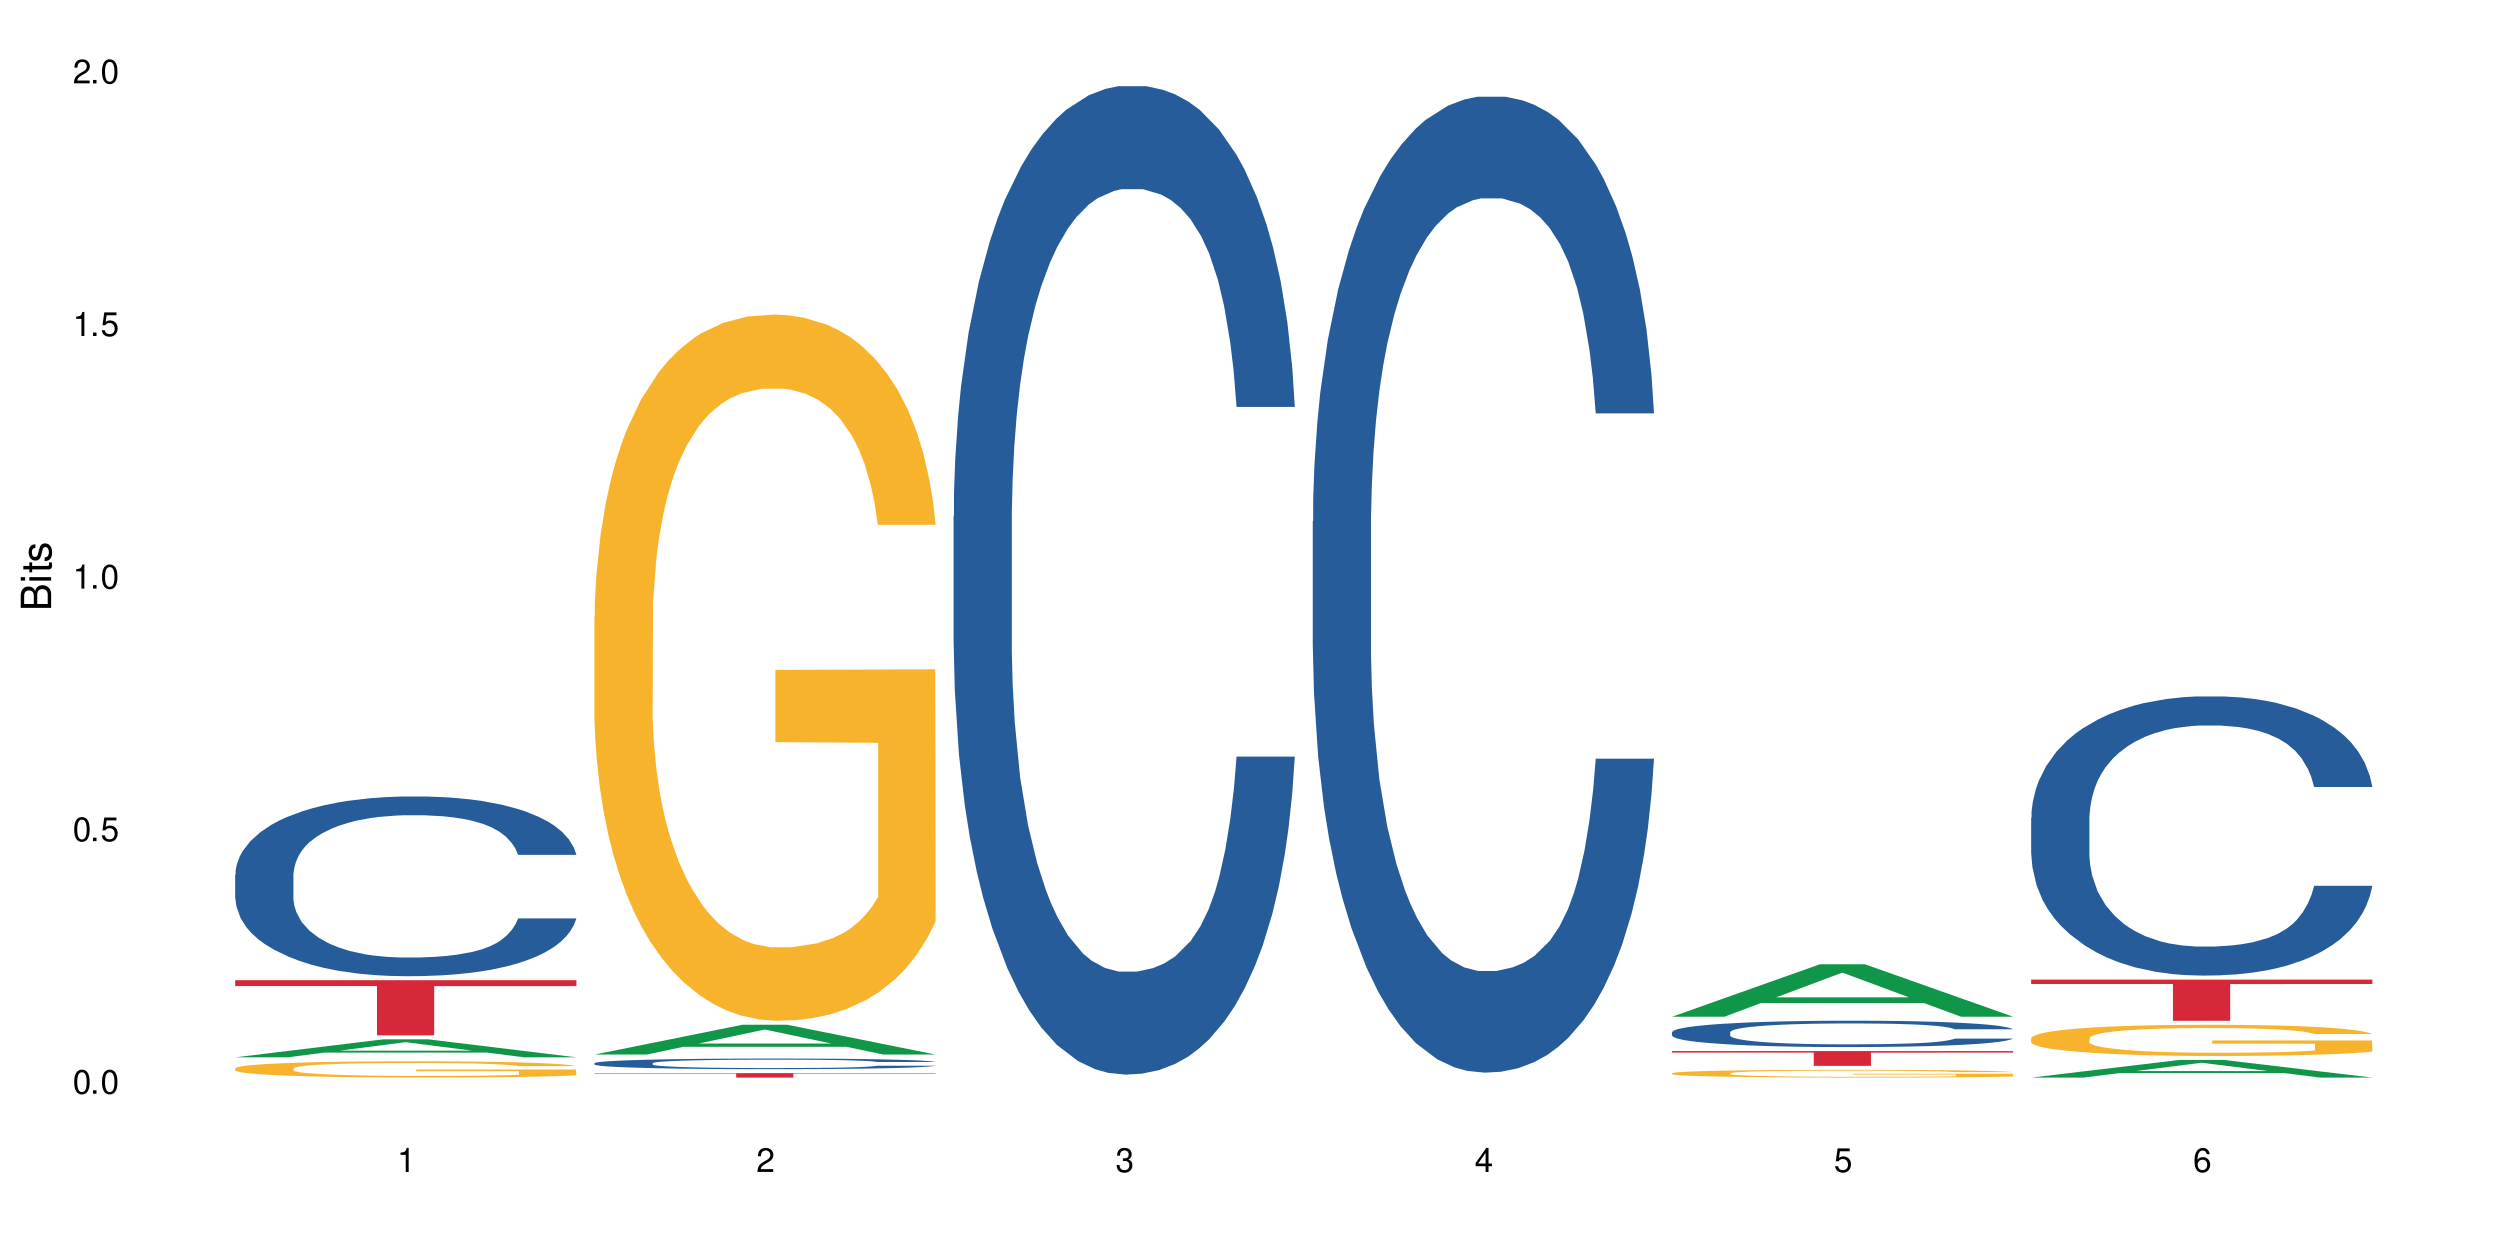 <?xml version="1.0" encoding="UTF-8"?>
<svg xmlns="http://www.w3.org/2000/svg" xmlns:xlink="http://www.w3.org/1999/xlink" width="720" height="360" viewBox="0 0 720 360">
<defs>
<g>
<g id="glyph-0-0">
</g>
<g id="glyph-0-1">
<path d="M 2.641 -6.938 C 2 -6.938 1.422 -6.656 1.078 -6.172 C 0.641 -5.562 0.406 -4.641 0.406 -3.359 C 0.406 -1.016 1.188 0.219 2.641 0.219 C 4.078 0.219 4.859 -1.016 4.859 -3.297 C 4.859 -4.641 4.656 -5.547 4.203 -6.172 C 3.844 -6.656 3.281 -6.938 2.641 -6.938 Z M 2.641 -6.188 C 3.547 -6.188 4 -5.25 4 -3.375 C 4 -1.406 3.562 -0.484 2.625 -0.484 C 1.734 -0.484 1.281 -1.438 1.281 -3.344 C 1.281 -5.25 1.734 -6.188 2.641 -6.188 Z M 2.641 -6.188 "/>
</g>
<g id="glyph-0-2">
<path d="M 1.828 -1 L 0.828 -1 L 0.828 0 L 1.828 0 Z M 1.828 -1 "/>
</g>
<g id="glyph-0-3">
<path d="M 4.562 -6.797 L 1.062 -6.797 L 0.547 -3.094 L 1.328 -3.094 C 1.719 -3.562 2.047 -3.734 2.578 -3.734 C 3.484 -3.734 4.062 -3.109 4.062 -2.094 C 4.062 -1.125 3.484 -0.531 2.578 -0.531 C 1.828 -0.531 1.375 -0.906 1.188 -1.672 L 0.328 -1.672 C 0.453 -1.109 0.547 -0.844 0.75 -0.594 C 1.125 -0.078 1.828 0.219 2.594 0.219 C 3.969 0.219 4.922 -0.781 4.922 -2.219 C 4.922 -3.562 4.031 -4.484 2.719 -4.484 C 2.25 -4.484 1.859 -4.359 1.469 -4.062 L 1.734 -5.969 L 4.562 -5.969 Z M 4.562 -6.797 "/>
</g>
<g id="glyph-0-4">
<path d="M 2.484 -4.938 L 2.484 0 L 3.328 0 L 3.328 -6.938 L 2.766 -6.938 C 2.469 -5.875 2.281 -5.734 0.984 -5.562 L 0.984 -4.938 Z M 2.484 -4.938 "/>
</g>
<g id="glyph-0-5">
<path d="M 4.859 -0.828 L 1.281 -0.828 C 1.359 -1.406 1.672 -1.781 2.5 -2.281 L 3.469 -2.828 C 4.406 -3.344 4.906 -4.062 4.906 -4.906 C 4.906 -5.484 4.672 -6.031 4.266 -6.406 C 3.859 -6.766 3.375 -6.938 2.719 -6.938 C 1.859 -6.938 1.219 -6.625 0.844 -6.031 C 0.609 -5.672 0.5 -5.234 0.484 -4.531 L 1.328 -4.531 C 1.359 -5.016 1.406 -5.281 1.531 -5.516 C 1.75 -5.938 2.188 -6.203 2.703 -6.203 C 3.469 -6.203 4.031 -5.641 4.031 -4.891 C 4.031 -4.344 3.719 -3.859 3.125 -3.516 L 2.234 -3 C 0.812 -2.172 0.406 -1.531 0.328 -0.016 L 4.859 -0.016 Z M 4.859 -0.828 "/>
</g>
<g id="glyph-0-6">
<path d="M 2.125 -3.188 L 2.578 -3.188 C 3.5 -3.188 3.984 -2.766 3.984 -1.922 C 3.984 -1.062 3.469 -0.531 2.594 -0.531 C 1.656 -0.531 1.203 -1 1.156 -2.016 L 0.312 -2.016 C 0.344 -1.453 0.438 -1.094 0.609 -0.781 C 0.953 -0.109 1.625 0.219 2.547 0.219 C 3.953 0.219 4.859 -0.625 4.859 -1.938 C 4.859 -2.828 4.516 -3.297 3.703 -3.594 C 4.344 -3.844 4.656 -4.328 4.656 -5.031 C 4.656 -6.219 3.875 -6.938 2.578 -6.938 C 1.203 -6.938 0.484 -6.172 0.453 -4.703 L 1.297 -4.703 C 1.312 -5.125 1.344 -5.359 1.453 -5.578 C 1.641 -5.969 2.062 -6.203 2.594 -6.203 C 3.344 -6.203 3.797 -5.75 3.797 -5 C 3.797 -4.516 3.609 -4.219 3.25 -4.047 C 3.016 -3.953 2.703 -3.922 2.125 -3.906 Z M 2.125 -3.188 "/>
</g>
<g id="glyph-0-7">
<path d="M 3.141 -1.672 L 3.141 0 L 3.984 0 L 3.984 -1.672 L 4.984 -1.672 L 4.984 -2.438 L 3.984 -2.438 L 3.984 -6.938 L 3.359 -6.938 L 0.266 -2.578 L 0.266 -1.672 Z M 3.141 -2.438 L 1 -2.438 L 3.141 -5.5 Z M 3.141 -2.438 "/>
</g>
<g id="glyph-0-8">
<path d="M 4.781 -5.125 C 4.609 -6.266 3.891 -6.938 2.844 -6.938 C 2.094 -6.938 1.422 -6.578 1.031 -5.953 C 0.594 -5.266 0.406 -4.422 0.406 -3.172 C 0.406 -2 0.578 -1.25 0.984 -0.641 C 1.359 -0.078 1.953 0.219 2.703 0.219 C 3.984 0.219 4.922 -0.75 4.922 -2.094 C 4.922 -3.375 4.062 -4.281 2.844 -4.281 C 2.172 -4.281 1.641 -4.031 1.281 -3.516 C 1.281 -5.234 1.828 -6.188 2.797 -6.188 C 3.391 -6.188 3.797 -5.797 3.938 -5.125 Z M 2.734 -3.531 C 3.547 -3.531 4.062 -2.953 4.062 -2.031 C 4.062 -1.156 3.484 -0.531 2.703 -0.531 C 1.922 -0.531 1.328 -1.188 1.328 -2.078 C 1.328 -2.938 1.906 -3.531 2.734 -3.531 Z M 2.734 -3.531 "/>
</g>
<g id="glyph-1-0">
</g>
<g id="glyph-1-1">
<path d="M 0 -0.953 L 0 -4.891 C 0 -5.719 -0.234 -6.344 -0.734 -6.797 C -1.188 -7.234 -1.812 -7.469 -2.5 -7.469 C -3.547 -7.469 -4.188 -7 -4.625 -5.875 C -4.984 -6.688 -5.625 -7.094 -6.531 -7.094 C -7.172 -7.094 -7.734 -6.859 -8.141 -6.391 C -8.562 -5.922 -8.75 -5.344 -8.75 -4.5 L -8.75 -0.953 Z M -4.984 -2.062 L -7.766 -2.062 L -7.766 -4.219 C -7.766 -4.844 -7.688 -5.203 -7.453 -5.5 C -7.219 -5.812 -6.859 -5.969 -6.375 -5.969 C -5.891 -5.969 -5.531 -5.812 -5.297 -5.5 C -5.062 -5.203 -4.984 -4.844 -4.984 -4.219 Z M -0.984 -2.062 L -4 -2.062 L -4 -4.781 C -4 -5.766 -3.438 -6.359 -2.484 -6.359 C -1.547 -6.359 -0.984 -5.766 -0.984 -4.781 Z M -0.984 -2.062 "/>
</g>
<g id="glyph-1-2">
<path d="M -6.281 -1.797 L -6.281 -0.797 L 0 -0.797 L 0 -1.797 Z M -8.75 -1.797 L -8.75 -0.797 L -7.484 -0.797 L -7.484 -1.797 Z M -8.75 -1.797 "/>
</g>
<g id="glyph-1-3">
<path d="M -6.281 -3.047 L -6.281 -2.016 L -8.016 -2.016 L -8.016 -1.016 L -6.281 -1.016 L -6.281 -0.172 L -5.469 -0.172 L -5.469 -1.016 L -0.719 -1.016 C -0.078 -1.016 0.281 -1.453 0.281 -2.234 C 0.281 -2.5 0.25 -2.719 0.188 -3.047 L -0.641 -3.047 C -0.609 -2.906 -0.594 -2.766 -0.594 -2.562 C -0.594 -2.141 -0.719 -2.016 -1.156 -2.016 L -5.469 -2.016 L -5.469 -3.047 Z M -6.281 -3.047 "/>
</g>
<g id="glyph-1-4">
<path d="M -4.531 -5.25 C -5.766 -5.25 -6.469 -4.422 -6.469 -2.969 C -6.469 -1.516 -5.719 -0.562 -4.547 -0.562 C -3.562 -0.562 -3.094 -1.062 -2.734 -2.562 L -2.516 -3.484 C -2.344 -4.188 -2.094 -4.469 -1.641 -4.469 C -1.047 -4.469 -0.641 -3.875 -0.641 -3 C -0.641 -2.453 -0.797 -2 -1.062 -1.75 C -1.25 -1.594 -1.422 -1.531 -1.875 -1.469 L -1.875 -0.406 C -0.422 -0.453 0.281 -1.266 0.281 -2.922 C 0.281 -4.5 -0.5 -5.516 -1.719 -5.516 C -2.656 -5.516 -3.172 -4.984 -3.469 -3.734 L -3.703 -2.766 C -3.891 -1.953 -4.156 -1.609 -4.594 -1.609 C -5.188 -1.609 -5.547 -2.125 -5.547 -2.938 C -5.547 -3.75 -5.203 -4.172 -4.531 -4.203 Z M -4.531 -5.25 "/>
</g>
</g>
</defs>
<rect x="-72" y="-36" width="864" height="432" fill="rgb(100%, 100%, 100%)" fill-opacity="1"/>
<path fill-rule="nonzero" fill="rgb(6.275%, 58.824%, 28.235%)" fill-opacity="1" d="M 67.73 304.504 L 67.836 304.5 L 110.359 299.324 L 123.273 299.324 L 166.008 304.512 L 150.992 304.512 L 140.281 303.156 L 93.352 303.156 L 82.852 304.504 L 67.73 304.504 L 97.863 302.598 L 135.977 302.59 L 116.973 300.172 L 116.766 300.164 L 116.555 300.18 L 97.758 302.59 L 97.863 302.598 Z M 67.73 304.504 "/>
<path fill-rule="nonzero" fill="rgb(14.51%, 36.078%, 60%)" fill-opacity="1" d="M 67.73 251.922 L 67.852 251.875 L 67.852 250.738 L 68.211 248.941 L 69.051 246.672 L 69.887 245.113 L 72.047 242.32 L 75.043 239.625 L 78.156 237.547 L 80.434 236.316 L 82.473 235.371 L 87.145 233.621 L 90.145 232.723 L 93.379 231.918 L 97.332 231.113 L 100.211 230.641 L 106.684 229.883 L 111.477 229.551 L 115.191 229.41 L 123.223 229.41 L 128.016 229.598 L 131.492 229.836 L 135.324 230.215 L 138.562 230.641 L 144.195 231.68 L 149.227 233.004 L 151.504 233.762 L 155.102 235.227 L 157.855 236.645 L 159.773 237.875 L 161.934 239.625 L 163.848 241.754 L 165.289 244.168 L 166.008 246.199 L 149.227 246.199 L 148.391 244.309 L 147.43 242.844 L 145.633 240.902 L 143.836 239.531 L 141.316 238.16 L 139.039 237.262 L 135.926 236.363 L 133.168 235.797 L 130.293 235.371 L 127.535 235.086 L 122.262 234.801 L 116.148 234.801 L 113.871 234.898 L 109.199 235.273 L 106.684 235.605 L 103.086 236.27 L 100.57 236.883 L 97.574 237.828 L 95.535 238.633 L 93.02 239.863 L 91.223 240.949 L 89.184 242.512 L 87.984 243.691 L 86.906 245.016 L 85.949 246.578 L 85.23 248.234 L 84.75 249.984 L 84.508 251.688 L 84.508 259.016 L 84.75 260.719 L 85.348 262.707 L 86.906 265.59 L 89.184 268.098 L 91.82 270.082 L 94.336 271.504 L 95.777 272.164 L 97.691 272.922 L 100.688 273.867 L 105.004 274.812 L 107.52 275.191 L 111.355 275.57 L 115.312 275.758 L 120.586 275.758 L 125.258 275.57 L 128.375 275.332 L 131.609 274.957 L 136.043 274.152 L 138.801 273.395 L 141.199 272.496 L 142.996 271.598 L 144.195 270.84 L 145.992 269.375 L 147.43 267.766 L 148.508 266.109 L 149.227 264.504 L 166.008 264.504 L 165.289 266.395 L 164.207 268.238 L 163.129 269.609 L 161.453 271.266 L 159.535 272.73 L 156.777 274.387 L 154.5 275.477 L 151.504 276.656 L 148.75 277.555 L 145.754 278.359 L 141.316 279.305 L 138.441 279.777 L 135.324 280.203 L 131.609 280.582 L 126.938 280.914 L 121.902 281.102 L 117.227 281.152 L 112.195 281.055 L 108.48 280.867 L 103.566 280.441 L 97.453 279.59 L 93.02 278.691 L 89.543 277.793 L 86.547 276.848 L 83.191 275.57 L 78.875 273.488 L 76.238 271.883 L 74.441 270.559 L 72.406 268.711 L 70.969 267.059 L 69.289 264.41 L 68.09 261.051 L 67.73 258.449 Z M 67.73 251.922 "/>
<path fill-rule="nonzero" fill="rgb(96.863%, 70.196%, 16.863%)" fill-opacity="1" d="M 67.73 307.668 L 67.852 307.664 L 67.852 307.578 L 68.332 307.383 L 69.527 307.117 L 71.086 306.898 L 72.766 306.727 L 73.844 306.637 L 75.641 306.508 L 77.199 306.414 L 81.152 306.223 L 86.188 306.043 L 88.945 305.965 L 92.059 305.891 L 96.496 305.812 L 98.531 305.781 L 104.766 305.711 L 111.836 305.668 L 119.625 305.656 L 123.223 305.66 L 128.133 305.68 L 134.848 305.727 L 138.68 305.77 L 141.676 305.812 L 144.793 305.867 L 148.629 305.953 L 152.223 306.055 L 155.102 306.156 L 157.977 306.285 L 160.375 306.422 L 162.41 306.574 L 164.207 306.754 L 165.289 306.902 L 166.008 307.055 L 149.348 307.055 L 148.391 306.902 L 147.309 306.789 L 145.512 306.648 L 143.715 306.543 L 141.918 306.461 L 138.562 306.352 L 135.684 306.281 L 132.09 306.223 L 128.613 306.184 L 124.66 306.156 L 122.262 306.148 L 115.91 306.148 L 110.156 306.18 L 106.801 306.215 L 104.406 306.246 L 101.047 306.312 L 99.012 306.363 L 97.812 306.398 L 94.219 306.531 L 91.82 306.652 L 90.504 306.73 L 88.824 306.859 L 87.625 306.977 L 86.309 307.148 L 85.59 307.277 L 84.629 307.566 L 84.508 308.34 L 84.871 308.504 L 85.59 308.68 L 86.547 308.832 L 87.984 308.996 L 89.422 309.121 L 91.941 309.285 L 94.098 309.398 L 95.777 309.473 L 99.012 309.586 L 100.328 309.625 L 103.445 309.703 L 106.684 309.762 L 110.637 309.812 L 113.633 309.84 L 118.426 309.859 L 124.539 309.859 L 131.73 309.836 L 136.285 309.801 L 139.398 309.766 L 141.438 309.738 L 143.953 309.691 L 145.754 309.648 L 147.43 309.598 L 149.469 309.527 L 149.469 308.504 L 119.863 308.5 L 119.863 308.02 L 165.887 308.016 L 166.008 309.691 L 163.488 309.805 L 160.375 309.918 L 157.379 310.004 L 154.262 310.074 L 149.828 310.156 L 146.23 310.207 L 140.719 310.27 L 135.684 310.309 L 130.41 310.332 L 125.738 310.344 L 120.223 310.352 L 115.312 310.34 L 110.039 310.316 L 105.844 310.281 L 102.008 310.238 L 98.172 310.184 L 93.379 310.094 L 90.262 310.02 L 87.027 309.93 L 83.789 309.824 L 80.914 309.707 L 78.996 309.617 L 77.078 309.516 L 75.043 309.387 L 73.125 309.238 L 71.688 309.105 L 70.367 308.957 L 69.41 308.816 L 68.449 308.621 L 67.969 308.469 L 67.73 308.336 Z M 67.73 307.668 "/>
<path fill-rule="nonzero" fill="rgb(83.922%, 15.686%, 22.353%)" fill-opacity="1" d="M 67.73 282.297 L 166.008 282.297 L 166.008 283.996 L 125.047 284.012 L 125.047 298.176 L 108.57 298.176 L 108.57 284.027 L 108.332 283.996 L 67.73 283.996 Z M 67.73 282.297 "/>
<path fill-rule="nonzero" fill="rgb(6.275%, 58.824%, 28.235%)" fill-opacity="1" d="M 171.18 303.707 L 171.285 303.699 L 213.809 295.133 L 226.723 295.133 L 269.453 303.715 L 254.441 303.715 L 243.73 301.477 L 196.797 301.477 L 186.297 303.707 L 171.18 303.707 L 201.312 300.547 L 239.426 300.539 L 220.422 296.535 L 220.211 296.527 L 220 296.551 L 201.207 300.539 L 201.312 300.547 Z M 171.18 303.707 "/>
<path fill-rule="nonzero" fill="rgb(14.51%, 36.078%, 60%)" fill-opacity="1" d="M 171.18 306.191 L 171.297 306.188 L 171.297 306.121 L 171.66 306.016 L 172.496 305.883 L 173.336 305.789 L 175.492 305.625 L 178.488 305.465 L 181.605 305.344 L 183.883 305.27 L 185.922 305.215 L 190.594 305.109 L 193.59 305.059 L 196.828 305.012 L 200.781 304.965 L 203.656 304.934 L 210.129 304.891 L 214.922 304.871 L 218.641 304.863 L 226.668 304.863 L 231.461 304.875 L 234.938 304.887 L 238.773 304.91 L 242.008 304.934 L 247.641 304.996 L 252.676 305.074 L 254.953 305.121 L 258.547 305.207 L 261.305 305.289 L 263.223 305.363 L 265.379 305.465 L 267.297 305.59 L 268.734 305.734 L 269.453 305.855 L 252.676 305.855 L 251.836 305.742 L 250.879 305.656 L 249.082 305.539 L 247.281 305.461 L 244.766 305.379 L 242.488 305.324 L 239.371 305.273 L 236.617 305.238 L 233.738 305.215 L 230.984 305.199 L 225.711 305.18 L 219.598 305.18 L 217.32 305.188 L 212.645 305.207 L 210.129 305.227 L 206.535 305.266 L 204.016 305.305 L 201.02 305.359 L 198.984 305.406 L 196.469 305.48 L 194.668 305.543 L 192.633 305.637 L 191.434 305.707 L 190.355 305.785 L 189.395 305.875 L 188.676 305.973 L 188.199 306.078 L 187.957 306.176 L 187.957 306.609 L 188.199 306.711 L 188.797 306.828 L 190.355 307 L 192.633 307.148 L 195.27 307.266 L 197.785 307.348 L 199.223 307.387 L 201.141 307.43 L 204.137 307.488 L 208.453 307.543 L 210.969 307.566 L 214.805 307.586 L 218.758 307.598 L 224.031 307.598 L 228.707 307.586 L 231.82 307.574 L 235.059 307.551 L 239.492 307.504 L 242.25 307.461 L 244.645 307.406 L 246.445 307.352 L 247.641 307.309 L 249.441 307.223 L 250.879 307.129 L 251.957 307.027 L 252.676 306.934 L 269.453 306.934 L 268.734 307.047 L 267.656 307.156 L 266.578 307.234 L 264.898 307.332 L 262.984 307.422 L 260.227 307.52 L 257.949 307.582 L 254.953 307.652 L 252.195 307.703 L 249.199 307.754 L 244.766 307.809 L 241.891 307.836 L 238.773 307.863 L 235.059 307.883 L 230.383 307.902 L 225.352 307.914 L 220.676 307.918 L 215.645 307.91 L 211.926 307.902 L 207.012 307.875 L 200.902 307.824 L 196.469 307.773 L 192.992 307.719 L 189.996 307.664 L 186.641 307.586 L 182.324 307.465 L 179.688 307.371 L 177.891 307.293 L 175.852 307.184 L 174.414 307.086 L 172.738 306.93 L 171.539 306.73 L 171.18 306.578 Z M 171.18 306.191 "/>
<path fill-rule="nonzero" fill="rgb(96.863%, 70.196%, 16.863%)" fill-opacity="1" d="M 171.18 177.703 L 171.297 177.52 L 171.297 173.805 L 171.777 165.445 L 172.977 153.93 L 174.535 144.457 L 176.211 137.023 L 177.293 133.125 L 179.09 127.551 L 180.648 123.465 L 184.602 115.105 L 189.637 107.305 L 192.391 103.961 L 195.508 100.805 L 199.941 97.273 L 201.98 95.973 L 208.211 93 L 215.281 91.145 L 223.074 90.586 L 226.668 90.773 L 231.582 91.516 L 238.293 93.559 L 242.129 95.418 L 245.125 97.273 L 248.242 99.688 L 252.078 103.402 L 255.672 107.863 L 258.547 112.32 L 261.426 117.895 L 263.82 123.836 L 265.859 130.34 L 267.656 138.141 L 268.734 144.641 L 269.453 151.141 L 252.797 151.141 L 251.836 144.641 L 250.758 139.625 L 248.961 133.496 L 247.164 129.039 L 245.363 125.508 L 242.008 120.68 L 239.133 117.707 L 235.539 115.105 L 232.062 113.434 L 228.105 112.32 L 225.711 111.949 L 219.359 111.949 L 213.605 113.25 L 210.25 114.734 L 207.852 116.223 L 204.496 119.008 L 202.461 121.234 L 201.262 122.723 L 197.664 128.48 L 195.27 133.68 L 193.949 137.211 L 192.273 142.785 L 191.074 147.797 L 189.754 155.23 L 189.035 160.801 L 188.078 173.434 L 187.957 206.867 L 188.316 213.926 L 189.035 221.543 L 189.996 228.23 L 191.434 235.289 L 192.871 240.676 L 195.387 247.918 L 197.547 252.75 L 199.223 255.906 L 202.461 260.922 L 203.777 262.594 L 206.895 265.938 L 210.129 268.539 L 214.086 270.766 L 217.082 271.883 L 221.875 272.809 L 227.988 272.809 L 235.18 271.695 L 239.73 270.211 L 242.848 268.723 L 244.887 267.422 L 247.402 265.379 L 249.199 263.523 L 250.879 261.48 L 252.914 258.32 L 252.914 213.926 L 223.312 213.742 L 223.312 192.938 L 269.336 192.75 L 269.453 265.379 L 266.938 270.395 L 263.82 275.227 L 260.824 278.941 L 257.711 282.098 L 253.273 285.629 L 249.68 287.855 L 244.168 290.457 L 239.133 292.129 L 233.859 293.242 L 229.184 293.801 L 223.672 293.984 L 218.758 293.613 L 213.484 292.5 L 209.289 291.016 L 205.457 289.156 L 201.621 286.742 L 196.828 282.84 L 193.711 279.684 L 190.473 275.781 L 187.238 271.137 L 184.363 266.125 L 182.445 262.223 L 180.527 257.766 L 178.488 252.191 L 176.57 245.875 L 175.133 240.117 L 173.816 233.617 L 172.855 227.488 L 171.898 219.129 L 171.418 212.441 L 171.18 206.684 Z M 171.18 177.703 "/>
<path fill-rule="nonzero" fill="rgb(83.922%, 15.686%, 22.353%)" fill-opacity="1" d="M 171.18 309.062 L 269.453 309.062 L 269.453 309.203 L 228.496 309.203 L 228.496 310.352 L 212.02 310.352 L 212.02 309.203 L 171.18 309.203 Z M 171.18 309.062 "/>
<path fill-rule="nonzero" fill="rgb(14.51%, 36.078%, 60%)" fill-opacity="1" d="M 274.629 148.68 L 274.746 148.418 L 274.746 142.176 L 275.105 132.285 L 275.945 119.797 L 276.785 111.211 L 278.941 95.855 L 281.938 81.023 L 285.055 69.574 L 287.332 62.809 L 289.367 57.605 L 294.043 47.98 L 297.039 43.035 L 300.273 38.609 L 304.23 34.188 L 307.105 31.586 L 313.578 27.422 L 318.371 25.602 L 322.086 24.82 L 330.117 24.82 L 334.91 25.859 L 338.387 27.16 L 342.223 29.242 L 345.457 31.586 L 351.09 37.309 L 356.125 44.598 L 358.402 48.758 L 361.996 56.824 L 364.754 64.633 L 366.672 71.398 L 368.828 81.023 L 370.746 92.734 L 372.184 106.004 L 372.902 117.195 L 356.125 117.195 L 355.285 106.785 L 354.324 98.719 L 352.527 88.051 L 350.73 80.504 L 348.215 72.957 L 345.938 68.016 L 342.82 63.07 L 340.062 59.949 L 337.188 57.605 L 334.43 56.047 L 329.156 54.484 L 323.047 54.484 L 320.77 55.004 L 316.094 57.086 L 313.578 58.906 L 309.98 62.551 L 307.465 65.934 L 304.469 71.137 L 302.434 75.562 L 299.914 82.324 L 298.117 88.312 L 296.078 96.898 L 294.883 103.402 L 293.801 110.688 L 292.844 119.277 L 292.125 128.383 L 291.645 138.012 L 291.406 147.379 L 291.406 187.711 L 291.645 197.078 L 292.246 208.008 L 293.801 223.879 L 296.078 237.672 L 298.715 248.598 L 301.234 256.406 L 302.672 260.047 L 304.59 264.211 L 307.586 269.414 L 311.898 274.621 L 314.418 276.703 L 318.25 278.785 L 322.207 279.824 L 327.48 279.824 L 332.152 278.785 L 335.27 277.48 L 338.508 275.402 L 342.941 270.977 L 345.695 266.812 L 348.094 261.871 L 349.891 256.926 L 351.09 252.762 L 352.887 244.695 L 354.324 235.848 L 355.406 226.742 L 356.125 217.895 L 372.902 217.895 L 372.184 228.305 L 371.105 238.449 L 370.027 245.996 L 368.348 255.105 L 366.43 263.172 L 363.676 272.277 L 361.398 278.262 L 358.402 284.77 L 355.645 289.711 L 352.648 294.137 L 348.215 299.34 L 345.336 301.941 L 342.223 304.285 L 338.508 306.367 L 333.832 308.188 L 328.797 309.227 L 324.125 309.488 L 319.09 308.969 L 315.375 307.926 L 310.461 305.586 L 304.348 300.902 L 299.914 295.957 L 296.438 291.012 L 293.441 285.809 L 290.086 278.785 L 285.773 267.336 L 283.137 258.488 L 281.34 251.203 L 279.301 241.055 L 277.863 231.945 L 276.184 217.375 L 274.988 198.898 L 274.629 184.586 Z M 274.629 148.68 "/>
<path fill-rule="nonzero" fill="rgb(14.51%, 36.078%, 60%)" fill-opacity="1" d="M 378.074 150.148 L 378.195 149.891 L 378.195 143.727 L 378.555 133.961 L 379.395 121.629 L 380.23 113.152 L 382.391 97.992 L 385.387 83.348 L 388.5 72.043 L 390.777 65.363 L 392.816 60.227 L 397.492 50.719 L 400.488 45.836 L 403.723 41.469 L 407.676 37.102 L 410.555 34.531 L 417.027 30.422 L 421.82 28.621 L 425.535 27.852 L 433.566 27.852 L 438.359 28.879 L 441.836 30.164 L 445.668 32.219 L 448.906 34.531 L 454.539 40.184 L 459.57 47.379 L 461.848 51.488 L 465.445 59.453 L 468.199 67.16 L 470.117 73.84 L 472.277 83.348 L 474.191 94.91 L 475.633 108.012 L 476.352 119.062 L 459.57 119.062 L 458.734 108.785 L 457.773 100.82 L 455.977 90.285 L 454.18 82.836 L 451.66 75.383 L 449.383 70.5 L 446.27 65.621 L 443.512 62.535 L 440.637 60.227 L 437.879 58.684 L 432.605 57.141 L 426.492 57.141 L 424.215 57.656 L 419.543 59.711 L 417.027 61.508 L 413.43 65.105 L 410.914 68.445 L 407.918 73.586 L 405.879 77.953 L 403.363 84.633 L 401.566 90.543 L 399.527 99.02 L 398.328 105.445 L 397.25 112.637 L 396.293 121.117 L 395.574 130.109 L 395.094 139.613 L 394.855 148.863 L 394.855 188.688 L 395.094 197.938 L 395.691 208.727 L 397.25 224.398 L 399.527 238.016 L 402.164 248.809 L 404.68 256.516 L 406.121 260.113 L 408.035 264.223 L 411.035 269.363 L 415.348 274.5 L 417.863 276.555 L 421.699 278.613 L 425.656 279.641 L 430.93 279.641 L 435.602 278.613 L 438.719 277.328 L 441.953 275.27 L 446.387 270.902 L 449.145 266.793 L 451.543 261.91 L 453.34 257.031 L 454.539 252.918 L 456.336 244.953 L 457.773 236.219 L 458.852 227.227 L 459.57 218.492 L 476.352 218.492 L 475.633 228.77 L 474.555 238.789 L 473.473 246.238 L 471.797 255.23 L 469.879 263.195 L 467.121 272.188 L 464.844 278.098 L 461.848 284.52 L 459.094 289.402 L 456.098 293.77 L 451.66 298.91 L 448.785 301.477 L 445.668 303.789 L 441.953 305.844 L 437.281 307.645 L 432.246 308.672 L 427.574 308.93 L 422.539 308.414 L 418.824 307.387 L 413.91 305.074 L 407.797 300.449 L 403.363 295.57 L 399.887 290.688 L 396.891 285.547 L 393.535 278.613 L 389.223 267.305 L 386.586 258.57 L 384.785 251.379 L 382.75 241.355 L 381.312 232.363 L 379.633 217.977 L 378.434 199.734 L 378.074 185.605 Z M 378.074 150.148 "/>
<path fill-rule="nonzero" fill="rgb(6.275%, 58.824%, 28.235%)" fill-opacity="1" d="M 481.523 292.812 L 481.629 292.797 L 524.152 277.699 L 537.066 277.699 L 579.797 292.824 L 564.785 292.824 L 554.074 288.875 L 507.141 288.875 L 496.641 292.812 L 481.523 292.812 L 511.656 287.242 L 549.77 287.23 L 530.766 280.172 L 530.555 280.156 L 530.348 280.199 L 511.551 287.23 L 511.656 287.242 Z M 481.523 292.812 "/>
<path fill-rule="nonzero" fill="rgb(14.51%, 36.078%, 60%)" fill-opacity="1" d="M 481.523 297.27 L 481.645 297.266 L 481.645 297.098 L 482.004 296.836 L 482.84 296.5 L 483.68 296.273 L 485.836 295.863 L 488.832 295.469 L 491.949 295.164 L 494.227 294.984 L 496.266 294.844 L 500.938 294.59 L 503.934 294.457 L 507.172 294.34 L 511.125 294.223 L 514 294.152 L 520.473 294.043 L 525.27 293.992 L 528.984 293.973 L 537.012 293.973 L 541.809 294 L 545.281 294.035 L 549.117 294.09 L 552.352 294.152 L 557.984 294.305 L 563.02 294.5 L 565.297 294.609 L 568.891 294.824 L 571.648 295.031 L 573.566 295.211 L 575.723 295.469 L 577.641 295.781 L 579.078 296.133 L 579.797 296.434 L 563.02 296.434 L 562.18 296.156 L 561.223 295.941 L 559.426 295.656 L 557.625 295.453 L 555.109 295.254 L 552.832 295.121 L 549.715 294.992 L 546.961 294.906 L 544.082 294.844 L 541.328 294.805 L 536.055 294.762 L 529.941 294.762 L 527.664 294.777 L 522.992 294.832 L 520.473 294.879 L 516.879 294.977 L 514.363 295.066 L 511.367 295.207 L 509.328 295.324 L 506.812 295.504 L 505.012 295.664 L 502.977 295.891 L 501.777 296.066 L 500.699 296.258 L 499.738 296.488 L 499.02 296.73 L 498.543 296.988 L 498.301 297.234 L 498.301 298.309 L 498.543 298.559 L 499.141 298.852 L 500.699 299.273 L 502.977 299.641 L 505.613 299.934 L 508.129 300.141 L 509.566 300.238 L 511.484 300.348 L 514.48 300.488 L 518.797 300.625 L 521.312 300.68 L 525.148 300.734 L 529.102 300.762 L 534.375 300.762 L 539.051 300.734 L 542.168 300.703 L 545.402 300.645 L 549.836 300.527 L 552.594 300.418 L 554.988 300.285 L 556.789 300.152 L 557.984 300.043 L 559.785 299.828 L 561.223 299.594 L 562.301 299.352 L 563.02 299.113 L 579.797 299.113 L 579.078 299.391 L 578 299.66 L 576.922 299.863 L 575.246 300.105 L 573.328 300.32 L 570.57 300.562 L 568.293 300.723 L 565.297 300.895 L 562.539 301.027 L 559.543 301.145 L 555.109 301.285 L 552.234 301.352 L 549.117 301.414 L 545.402 301.469 L 540.727 301.52 L 535.695 301.547 L 531.02 301.555 L 525.988 301.539 L 522.27 301.512 L 517.359 301.449 L 511.246 301.324 L 506.812 301.191 L 503.336 301.062 L 500.34 300.922 L 496.984 300.734 L 492.668 300.43 L 490.031 300.195 L 488.234 300 L 486.195 299.73 L 484.758 299.488 L 483.082 299.102 L 481.883 298.609 L 481.523 298.227 Z M 481.523 297.27 "/>
<path fill-rule="nonzero" fill="rgb(96.863%, 70.196%, 16.863%)" fill-opacity="1" d="M 481.523 309.07 L 481.645 309.07 L 481.645 309.027 L 482.121 308.938 L 483.32 308.809 L 484.879 308.707 L 486.555 308.625 L 487.637 308.582 L 489.434 308.52 L 490.992 308.477 L 494.945 308.383 L 499.98 308.297 L 502.734 308.262 L 505.852 308.227 L 510.285 308.188 L 512.324 308.172 L 518.555 308.141 L 525.629 308.121 L 533.418 308.113 L 537.012 308.117 L 541.926 308.125 L 548.637 308.145 L 552.473 308.168 L 555.469 308.188 L 558.586 308.215 L 562.422 308.254 L 566.016 308.305 L 568.891 308.352 L 571.77 308.414 L 574.164 308.48 L 576.203 308.551 L 578 308.637 L 579.078 308.707 L 579.797 308.777 L 563.141 308.777 L 562.18 308.707 L 561.102 308.652 L 559.305 308.586 L 557.508 308.535 L 555.711 308.496 L 552.352 308.445 L 549.477 308.41 L 545.883 308.383 L 542.406 308.363 L 538.449 308.352 L 536.055 308.348 L 529.703 308.348 L 523.949 308.363 L 520.594 308.379 L 518.195 308.395 L 514.84 308.426 L 512.805 308.449 L 511.605 308.465 L 508.008 308.531 L 505.613 308.586 L 504.293 308.625 L 502.617 308.688 L 501.418 308.742 L 500.098 308.824 L 499.379 308.887 L 498.422 309.023 L 498.301 309.391 L 498.66 309.469 L 499.379 309.555 L 500.34 309.625 L 501.777 309.703 L 503.215 309.762 L 505.73 309.844 L 507.891 309.895 L 509.566 309.93 L 512.805 309.984 L 514.121 310.004 L 517.238 310.043 L 520.473 310.07 L 524.43 310.094 L 527.426 310.105 L 532.219 310.117 L 538.332 310.117 L 545.523 310.105 L 550.078 310.09 L 553.191 310.07 L 555.23 310.059 L 557.746 310.035 L 559.543 310.016 L 561.223 309.992 L 563.258 309.957 L 563.258 309.469 L 533.656 309.469 L 533.656 309.238 L 579.68 309.238 L 579.797 310.035 L 577.281 310.09 L 574.164 310.145 L 571.168 310.184 L 568.055 310.219 L 563.617 310.258 L 560.023 310.281 L 554.512 310.312 L 549.477 310.328 L 544.203 310.34 L 539.531 310.348 L 534.016 310.352 L 529.102 310.344 L 523.828 310.332 L 519.637 310.316 L 515.801 310.297 L 511.965 310.27 L 507.172 310.227 L 504.055 310.191 L 500.82 310.148 L 497.582 310.098 L 494.707 310.043 L 492.789 310 L 490.871 309.953 L 488.832 309.891 L 486.918 309.82 L 485.477 309.758 L 484.16 309.688 L 483.199 309.617 L 482.242 309.527 L 481.762 309.453 L 481.523 309.391 Z M 481.523 309.07 "/>
<path fill-rule="nonzero" fill="rgb(83.922%, 15.686%, 22.353%)" fill-opacity="1" d="M 481.523 302.699 L 579.797 302.699 L 579.797 303.156 L 538.84 303.16 L 538.84 306.965 L 522.363 306.965 L 522.363 303.164 L 522.121 303.156 L 481.523 303.156 Z M 481.523 302.699 "/>
<path fill-rule="nonzero" fill="rgb(6.275%, 58.824%, 28.235%)" fill-opacity="1" d="M 584.973 310.344 L 585.074 310.34 L 627.598 305.266 L 640.512 305.266 L 683.246 310.352 L 668.23 310.352 L 657.523 309.023 L 610.59 309.023 L 600.09 310.344 L 584.973 310.344 L 615.105 308.473 L 653.219 308.469 L 634.215 306.098 L 634.004 306.09 L 633.793 306.105 L 615 308.469 L 615.105 308.473 Z M 584.973 310.344 "/>
<path fill-rule="nonzero" fill="rgb(14.51%, 36.078%, 60%)" fill-opacity="1" d="M 584.973 235.559 L 585.09 235.484 L 585.09 233.723 L 585.449 230.93 L 586.289 227.398 L 587.129 224.977 L 589.285 220.637 L 592.281 216.449 L 595.398 213.215 L 597.676 211.305 L 599.711 209.836 L 604.387 207.117 L 607.383 205.719 L 610.617 204.469 L 614.574 203.219 L 617.449 202.484 L 623.922 201.309 L 628.715 200.797 L 632.43 200.574 L 640.461 200.574 L 645.254 200.867 L 648.73 201.234 L 652.566 201.824 L 655.801 202.484 L 661.434 204.102 L 666.469 206.16 L 668.746 207.336 L 672.34 209.613 L 675.098 211.82 L 677.016 213.73 L 679.172 216.449 L 681.09 219.758 L 682.527 223.504 L 683.246 226.664 L 666.469 226.664 L 665.629 223.727 L 664.672 221.445 L 662.871 218.434 L 661.074 216.301 L 658.559 214.172 L 656.281 212.773 L 653.164 211.379 L 650.406 210.496 L 647.531 209.836 L 644.773 209.395 L 639.504 208.953 L 633.391 208.953 L 631.113 209.102 L 626.438 209.688 L 623.922 210.203 L 620.328 211.23 L 617.809 212.188 L 614.812 213.656 L 612.777 214.906 L 610.258 216.816 L 608.461 218.508 L 606.426 220.934 L 605.227 222.77 L 604.148 224.828 L 603.188 227.254 L 602.469 229.824 L 601.988 232.543 L 601.75 235.191 L 601.75 246.582 L 601.988 249.227 L 602.59 252.316 L 604.148 256.797 L 606.426 260.695 L 609.059 263.781 L 611.578 265.984 L 613.016 267.016 L 614.934 268.191 L 617.93 269.66 L 622.242 271.129 L 624.762 271.719 L 628.598 272.305 L 632.551 272.602 L 637.824 272.602 L 642.5 272.305 L 645.613 271.938 L 648.852 271.352 L 653.285 270.102 L 656.043 268.926 L 658.438 267.527 L 660.234 266.133 L 661.434 264.957 L 663.23 262.68 L 664.672 260.18 L 665.75 257.605 L 666.469 255.109 L 683.246 255.109 L 682.527 258.047 L 681.449 260.914 L 680.371 263.047 L 678.691 265.617 L 676.773 267.895 L 674.02 270.469 L 671.742 272.16 L 668.746 273.996 L 665.988 275.391 L 662.992 276.641 L 658.559 278.113 L 655.68 278.848 L 652.566 279.508 L 648.852 280.098 L 644.176 280.609 L 639.141 280.906 L 634.469 280.977 L 629.434 280.832 L 625.719 280.539 L 620.805 279.875 L 614.695 278.555 L 610.258 277.156 L 606.785 275.762 L 603.789 274.289 L 600.43 272.305 L 596.117 269.07 L 593.48 266.574 L 591.684 264.516 L 589.645 261.648 L 588.207 259.078 L 586.527 254.961 L 585.332 249.742 L 584.973 245.699 Z M 584.973 235.559 "/>
<path fill-rule="nonzero" fill="rgb(96.863%, 70.196%, 16.863%)" fill-opacity="1" d="M 584.973 298.988 L 585.09 298.98 L 585.09 298.816 L 585.57 298.445 L 586.77 297.938 L 588.328 297.52 L 590.004 297.191 L 591.082 297.02 L 592.883 296.773 L 594.438 296.594 L 598.395 296.223 L 603.426 295.879 L 606.184 295.73 L 609.301 295.594 L 613.734 295.438 L 615.773 295.379 L 622.004 295.25 L 629.074 295.168 L 636.867 295.141 L 640.461 295.148 L 645.375 295.184 L 652.086 295.273 L 655.922 295.355 L 658.918 295.438 L 662.035 295.543 L 665.867 295.707 L 669.465 295.902 L 672.34 296.102 L 675.215 296.348 L 677.613 296.609 L 679.652 296.895 L 681.449 297.242 L 682.527 297.527 L 683.246 297.816 L 666.586 297.816 L 665.629 297.527 L 664.551 297.305 L 662.754 297.035 L 660.953 296.84 L 659.156 296.684 L 655.801 296.469 L 652.926 296.34 L 649.328 296.223 L 645.855 296.148 L 641.898 296.102 L 639.504 296.086 L 633.148 296.086 L 627.398 296.141 L 624.043 296.207 L 621.645 296.273 L 618.289 296.395 L 616.25 296.496 L 615.055 296.559 L 611.457 296.812 L 609.059 297.043 L 607.742 297.199 L 606.062 297.445 L 604.867 297.668 L 603.547 297.996 L 602.828 298.242 L 601.871 298.797 L 601.75 300.273 L 602.109 300.586 L 602.828 300.922 L 603.789 301.219 L 605.227 301.527 L 606.664 301.766 L 609.18 302.086 L 611.336 302.301 L 613.016 302.438 L 616.25 302.66 L 617.57 302.734 L 620.688 302.883 L 623.922 302.996 L 627.875 303.094 L 630.871 303.145 L 635.668 303.184 L 641.777 303.184 L 648.969 303.137 L 653.523 303.07 L 656.641 303.004 L 658.676 302.945 L 661.195 302.855 L 662.992 302.773 L 664.672 302.684 L 666.707 302.547 L 666.707 300.586 L 637.105 300.578 L 637.105 299.66 L 683.125 299.652 L 683.246 302.855 L 680.73 303.078 L 677.613 303.293 L 674.617 303.457 L 671.5 303.594 L 667.066 303.75 L 663.473 303.848 L 657.957 303.965 L 652.926 304.039 L 647.652 304.086 L 642.977 304.109 L 637.465 304.121 L 632.551 304.102 L 627.277 304.055 L 623.082 303.988 L 619.246 303.906 L 615.414 303.801 L 610.617 303.629 L 607.504 303.488 L 604.266 303.316 L 601.031 303.109 L 598.156 302.891 L 596.238 302.719 L 594.32 302.52 L 592.281 302.273 L 590.363 301.996 L 588.926 301.742 L 587.609 301.453 L 586.648 301.184 L 585.691 300.816 L 585.211 300.52 L 584.973 300.266 Z M 584.973 298.988 "/>
<path fill-rule="nonzero" fill="rgb(83.922%, 15.686%, 22.353%)" fill-opacity="1" d="M 584.973 282.125 L 683.246 282.125 L 683.246 283.395 L 642.289 283.406 L 642.289 293.996 L 625.809 293.996 L 625.809 283.418 L 625.57 283.395 L 584.973 283.395 Z M 584.973 282.125 "/>
<g fill="rgb(0%, 0%, 0%)" fill-opacity="1">
<use xlink:href="#glyph-0-1" x="20.965" y="314.993"/>
<use xlink:href="#glyph-0-2" x="25.965" y="314.993"/>
<use xlink:href="#glyph-0-1" x="28.965" y="314.993"/>
</g>
<g fill="rgb(0%, 0%, 0%)" fill-opacity="1">
<use xlink:href="#glyph-0-1" x="20.965" y="242.251"/>
<use xlink:href="#glyph-0-2" x="25.965" y="242.251"/>
<use xlink:href="#glyph-0-3" x="28.965" y="242.251"/>
</g>
<g fill="rgb(0%, 0%, 0%)" fill-opacity="1">
<use xlink:href="#glyph-0-4" x="20.965" y="169.509"/>
<use xlink:href="#glyph-0-2" x="25.965" y="169.509"/>
<use xlink:href="#glyph-0-1" x="28.965" y="169.509"/>
</g>
<g fill="rgb(0%, 0%, 0%)" fill-opacity="1">
<use xlink:href="#glyph-0-4" x="20.965" y="96.767"/>
<use xlink:href="#glyph-0-2" x="25.965" y="96.767"/>
<use xlink:href="#glyph-0-3" x="28.965" y="96.767"/>
</g>
<g fill="rgb(0%, 0%, 0%)" fill-opacity="1">
<use xlink:href="#glyph-0-5" x="20.965" y="24.024"/>
<use xlink:href="#glyph-0-2" x="25.965" y="24.024"/>
<use xlink:href="#glyph-0-1" x="28.965" y="24.024"/>
</g>
<g fill="rgb(0%, 0%, 0%)" fill-opacity="1">
<use xlink:href="#glyph-0-4" x="114.367" y="337.532"/>
</g>
<g fill="rgb(0%, 0%, 0%)" fill-opacity="1">
<use xlink:href="#glyph-0-5" x="217.816" y="337.532"/>
</g>
<g fill="rgb(0%, 0%, 0%)" fill-opacity="1">
<use xlink:href="#glyph-0-6" x="321.266" y="337.532"/>
</g>
<g fill="rgb(0%, 0%, 0%)" fill-opacity="1">
<use xlink:href="#glyph-0-7" x="424.711" y="337.532"/>
</g>
<g fill="rgb(0%, 0%, 0%)" fill-opacity="1">
<use xlink:href="#glyph-0-3" x="528.16" y="337.532"/>
</g>
<g fill="rgb(0%, 0%, 0%)" fill-opacity="1">
<use xlink:href="#glyph-0-8" x="631.609" y="337.532"/>
</g>
<g fill="rgb(0%, 0%, 0%)" fill-opacity="1">
<use xlink:href="#glyph-1-1" x="14.725" y="176.012"/>
<use xlink:href="#glyph-1-2" x="14.725" y="168.012"/>
<use xlink:href="#glyph-1-3" x="14.725" y="165.012"/>
<use xlink:href="#glyph-1-4" x="14.725" y="162.012"/>
</g>
</svg>
